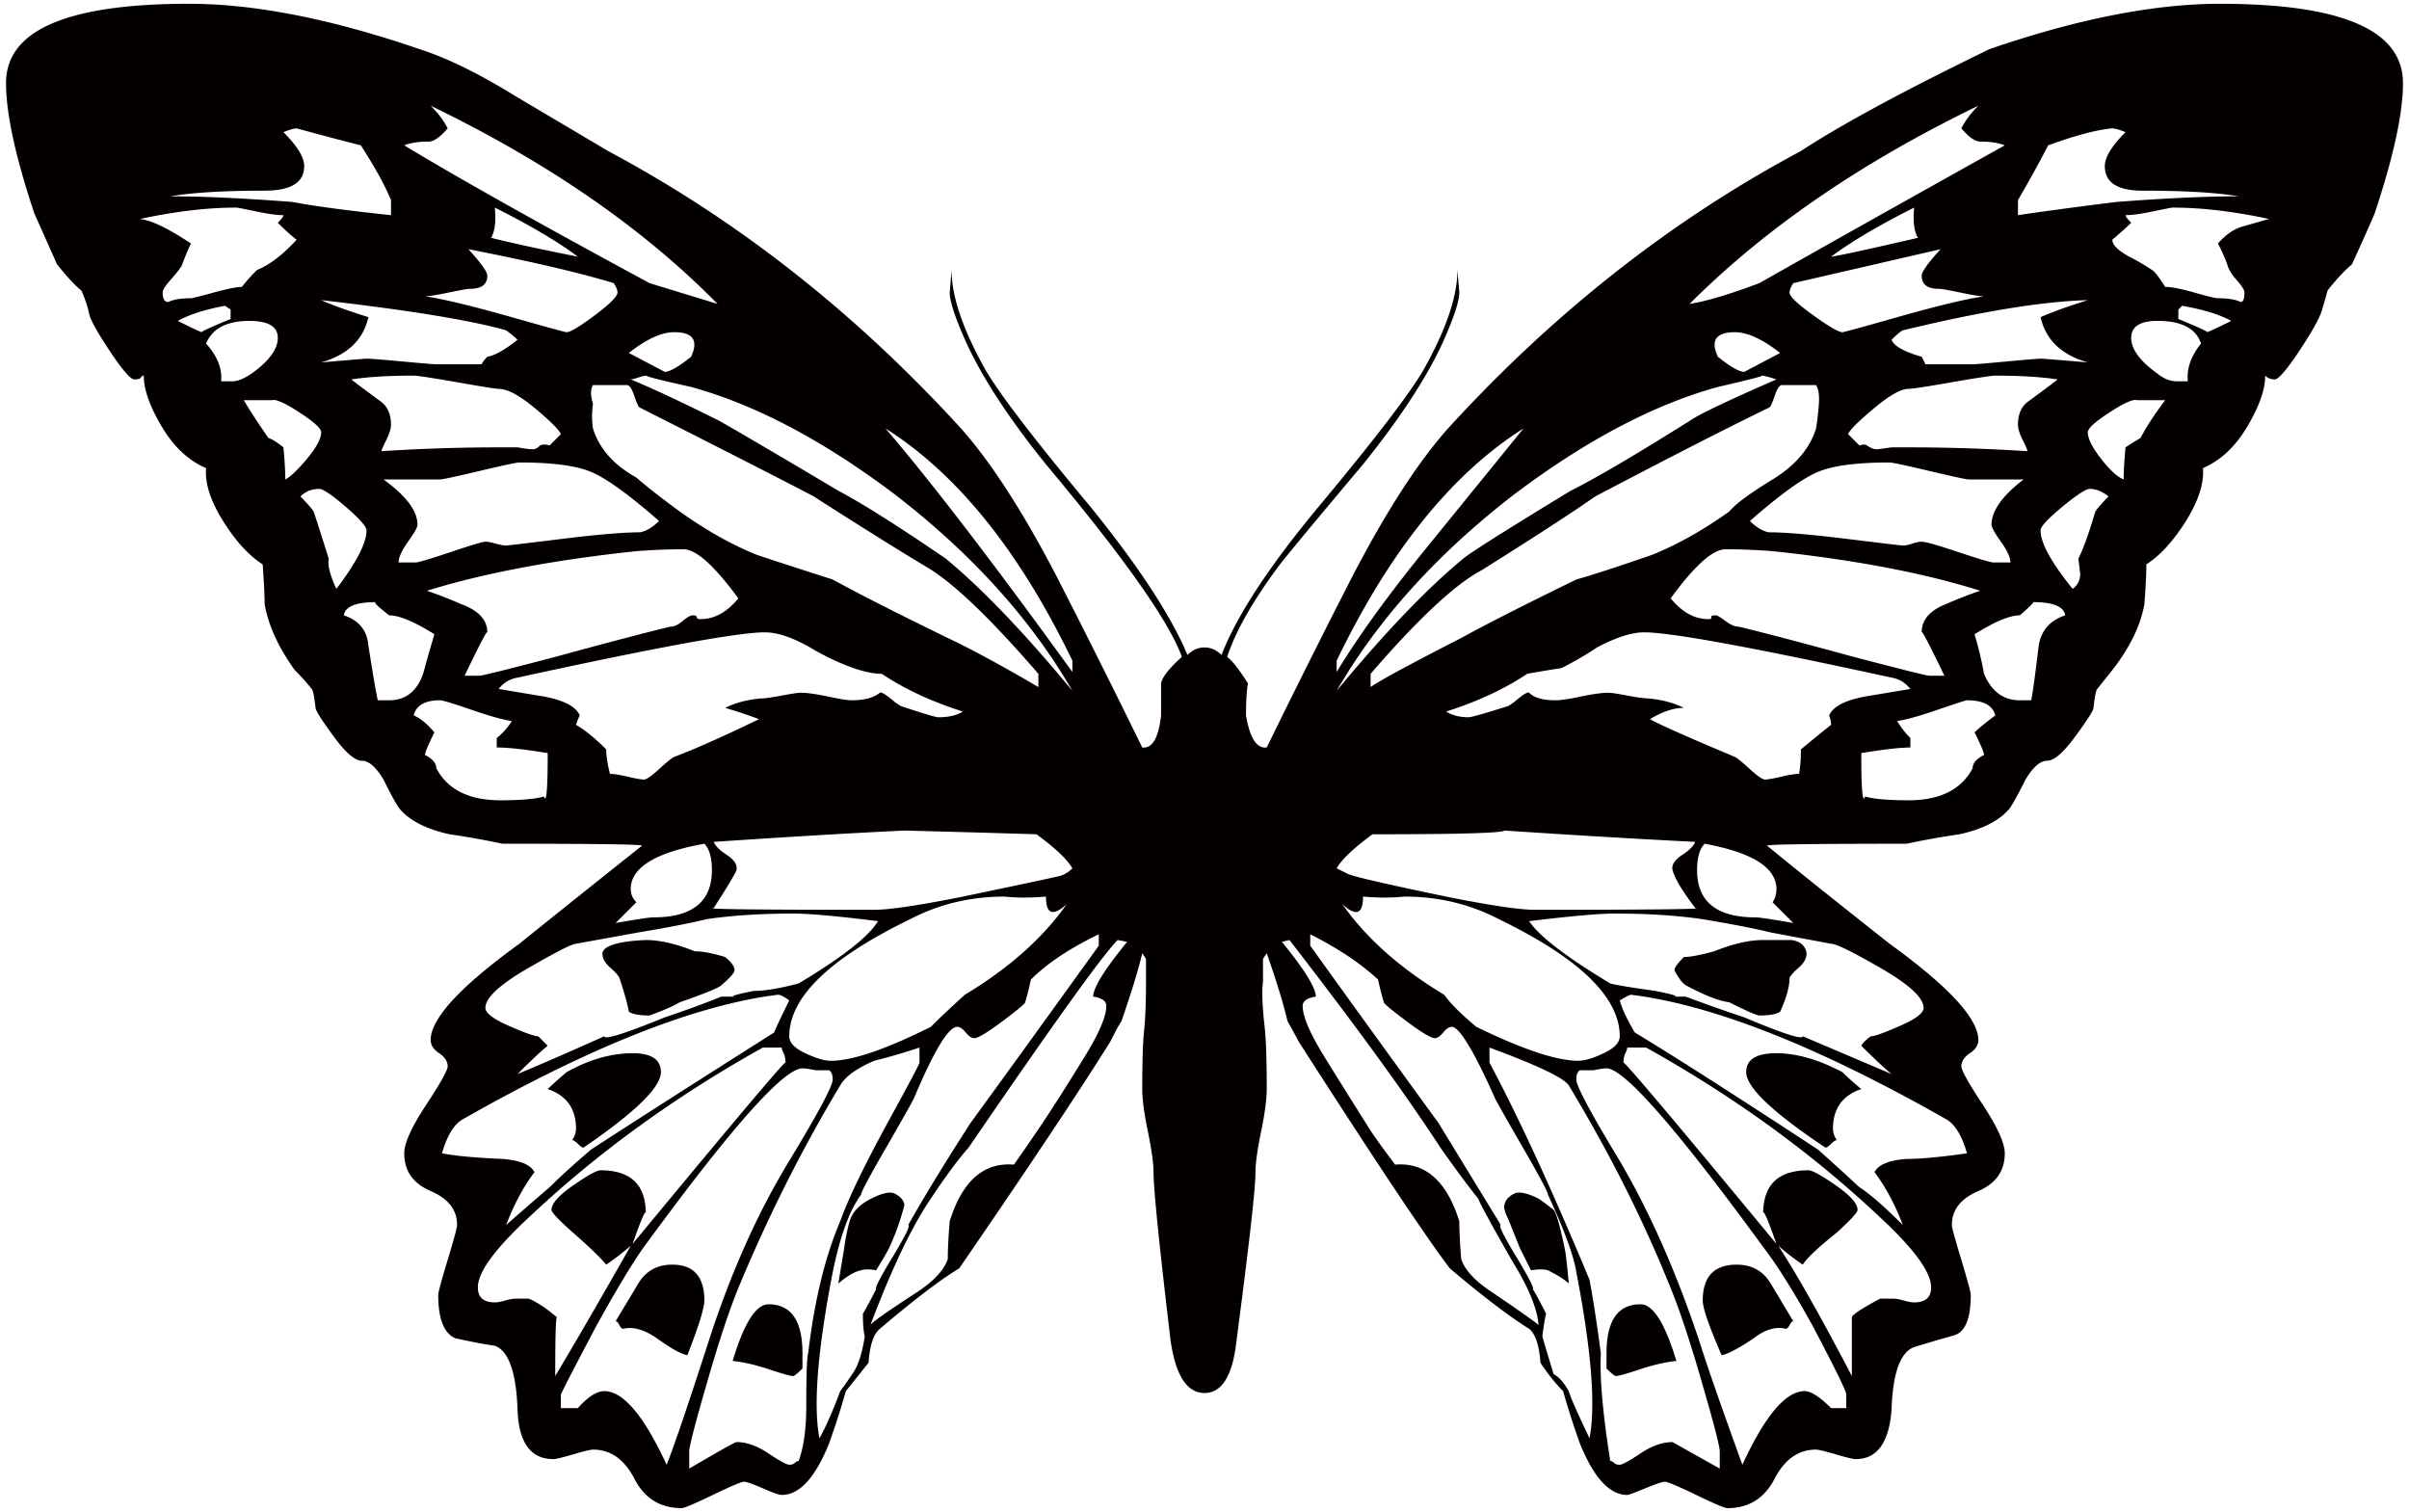<svg xmlns="http://www.w3.org/2000/svg" viewBox="0 0 800 502.055"><path d="M798 27.583c0 10.022-3.126 24.445-9.398 43.252-.848 2.088-3.333 7.726-7.529 16.911-2.49 2.105-5.226 5.019-8.151 8.784-.409 1.679-1.045 3.869-1.869 6.578-.844 2.727-3.353 7.206-7.529 13.476-4.152 6.27-6.893 9.406-8.127 9.406-1.277 0-2.328-.417-3.146-1.256 0 4.598-1.988 10.235-5.957 16.921-3.969 6.691-8.876 11.272-14.719 13.789.409 5.014-1.485 10.863-5.636 17.547-4.202 6.686-8.58 11.492-13.166 14.411 0 3.368-.232 7.742-.641 13.161-1.252 7.116-4.793 14.428-10.656 21.943-1.666 2.097-3.353 4.186-5 6.274-.434.411-.843 2.51-1.252 6.274 0 .85-1.987 3.959-5.981 9.396-3.969 5.436-7.096 8.154-9.378 8.154-2.303 0-4.7 2.088-7.21 6.257-2.943 5.853-4.817 9.202-5.66 10.025-3.328 3.774-8.762 6.491-16.291 8.151a261.766 261.766 0 00-17.55 3.138c-30.493 0-45.951.21-46.361.622 9.182 7.529 22.752 18.405 40.725 32.586 19.65 14.228 29.462 24.879 29.462 31.975 0 1.679-.937 3.138-2.83 4.376-1.873 1.262-2.805 2.74-2.805 4.399 0 1.25 2.396 5.552 7.209 12.847 4.793 7.313 7.209 12.653 7.209 15.991 0 5.845-2.944 10.022-8.783 12.532-5.868 2.518-8.786 6.265-8.786 11.275 0 .856 1.05 4.7 3.151 11.586 2.076 6.903 3.126 10.794 3.126 11.615 0 7.935-1.874 12.438-5.636 13.476a483.252 483.252 0 00-12.85 3.765c-4.813 1.459-7.416 8.459-7.825 20.981-.843 10.875-4.822 16.316-11.908 16.316-.853 0-3.047-.529-6.593-1.579-3.56-1.033-5.764-1.576-6.573-1.576-5.863 0-10.463 3.252-13.791 9.729-3.358 6.474-8.585 9.709-15.666 9.709-.858 0-4.304-1.46-10.35-4.387-6.06-2.912-9.517-4.388-10.34-4.388-.854 0-3.033.742-6.583 2.201-3.545 1.462-5.543 2.187-5.957 2.187-5.863 0-11.065-5.638-15.675-16.928a269.077 269.077 0 01-5.636-17.547c-2.51-2.501-5.009-5.636-7.52-9.397-.419-5.835-1.676-9.612-3.762-11.289-6.686-4.176-15.464-10.863-26.321-20.059-7.944-10.424-24.669-35.512-50.138-75.211-.419-.824-1.676-3.139-3.777-6.886-1.242-5.421-3.546-12.946-6.903-22.574l-1.242 1.887v7.515c-.435 3.347-.203 8.574.616 15.67.434 4.194.626 10.881.626 20.055 0 3.358-.626 8.059-1.869 14.107-1.243 6.063-1.869 10.564-1.869 13.492 0 5.419-2.101 24.023-6.277 55.754-1.257 11.711-4.803 17.564-10.656 17.564-5.843 0-9.62-5.853-11.272-17.564-3.777-31.731-5.651-50.335-5.651-55.754 0-2.927-.626-7.429-1.869-13.492-1.257-6.048-1.873-10.749-1.873-14.107 0-9.174.197-15.666.616-19.426.399-3.75.626-9.186.626-16.299v-7.515l-1.242-1.887c-1.278 5.437-3.58 12.961-6.903 22.574-.853 1.248-2.096 3.553-3.762 6.886-10.453 16.713-27.179 41.797-50.133 75.211-6.287 3.778-15.054 10.464-26.336 20.059-2.086 1.677-3.353 5.454-3.767 11.289-1.677 2.089-4.172 5.225-7.53 9.397a275.94 275.94 0 01-5.636 17.547c-4.596 11.289-9.8 16.928-15.653 16.928-.855 0-2.944-.725-6.274-2.187-3.355-1.459-5.419-2.201-6.265-2.201-.833 0-4.3 1.476-10.348 4.388-6.06 2.927-9.517 4.387-10.338 4.387-7.108 0-12.334-3.235-15.678-9.709-3.341-6.477-7.929-9.729-13.781-9.729-.843 0-3.023.543-6.573 1.576-3.57 1.05-5.759 1.579-6.593 1.579-7.52 0-11.502-5.441-11.889-16.316-.446-12.522-2.943-19.635-7.531-21.312-2.944-.411-7.325-1.233-13.166-2.5-3.755-1.659-5.648-6.475-5.648-14.41 0-.821 1.038-4.712 3.138-11.615 2.088-6.886 3.127-10.73 3.127-11.586 0-5.009-2.922-8.757-8.775-11.275-5.853-2.509-8.775-6.686-8.775-12.532 0-3.338 2.409-8.678 7.212-15.991 4.802-7.295 7.211-11.598 7.211-12.847 0-1.659-.937-3.136-2.818-4.399-1.883-1.238-2.83-2.697-2.83-4.376 0-7.096 9.823-17.747 29.461-31.975 8.784-7.096 22.362-17.948 40.744-32.586-.411-.412-15.883-.622-46.38-.622a261.283 261.283 0 00-17.549-3.138c-7.529-1.66-12.961-4.377-16.304-8.151-.834-.823-2.728-4.172-5.636-10.025-2.51-4.169-4.906-6.257-7.212-6.257-2.293 0-5.431-2.718-9.401-8.154-3.972-5.437-5.944-8.546-5.944-9.396-.421-3.764-.856-5.863-1.267-6.274a79.107 79.107 0 00-5.636-6.274c-5.431-7.515-8.775-14.827-10.017-21.943 0-2.909-.23-7.295-.639-13.161-4.588-2.919-8.992-7.724-13.169-14.411-4.176-6.684-6.048-12.532-5.636-17.547-5.853-2.517-10.747-7.098-14.719-13.789-3.982-6.686-5.967-12.323-5.967-16.921-.412 0-.742.218-.937.629-.218.422-.935.627-2.19.627-1.245 0-3.971-3.136-8.146-9.406-4.189-6.27-6.469-10.434-6.903-12.53-.422-2.088-1.245-4.608-2.5-7.525-2.098-1.676-4.815-4.598-8.146-8.784-1.677-3.761-4.176-9.386-7.529-16.911C5.114 52.029 2 37.606 2 27.583 2 10.03 22.252 1.255 62.791 1.255c21.723 0 47.224 5.002 76.466 15.044 9.196 2.932 19.842 8.146 31.983 15.671 18.37 10.862 28.592 16.92 30.692 18.175 43.038 22.979 82.125 53.7 117.224 92.139 10.015 11.285 20.675 27.799 31.947 49.524a3551.83 3551.83 0 0128.225 56.407c3.323.395 5.419-3.136 6.252-10.66v-10.663c.414-2.088 2.717-5.015 6.894-8.763-4.177-11.701-19.225-33.007-45.128-63.935-12.126-15.049-20.902-28.409-26.322-40.12-3.762-8.358-5.636-14.001-5.636-16.923l.616-7.512c0 8.757 3.777 19.854 11.287 33.215 4.596 7.941 16.292 23.195 35.104 45.751 15.882 19.653 26.528 35.951 31.947 48.886 1.676-1.662 3.55-2.5 5.651-2.5 2.086 0 3.979.838 5.656 2.5 5-12.934 15.656-29.233 31.963-48.886 18.792-22.557 30.498-37.811 35.094-45.751 7.52-13.361 11.287-24.458 11.287-33.215l.626 7.512c0 2.922-1.893 8.565-5.65 16.923-5.429 11.711-14.217 25.071-26.322 40.12-15.468 18.388-24.655 29.461-27.574 33.208-8.777 11.713-14.64 21.935-17.549 30.727 1.677 1.25 3.959 4.159 6.903 8.763-.434 2.509-.641 6.075-.641 10.663 1.257 7.524 3.536 11.055 6.879 10.66a3461.01 3461.01 0 0128.23-56.407c11.272-21.726 21.918-38.239 31.957-49.524 35.098-38.439 74.167-69.16 117.214-92.139 13.373-8.768 34.245-20.052 62.657-33.847 29.25-10.042 54.744-15.044 76.489-15.044C777.739 1.255 798 10.03 798 27.583M98.516 79.6c-1.679-1.24-3.768-3.126-6.265-5.638 1.254-1.252 1.881-2.086 1.881-2.515-2.086 0-5.133-.409-9.092-1.25-3.995-.821-6.162-1.26-6.573-1.26-9.628 0-20.273 1.26-31.97 3.772 3.755.415 9.391 3.136 16.92 8.146-.843 1.676-1.871 4.181-3.136 7.524-.846 1.26-2.088 2.811-3.764 4.7-1.679 1.884-2.5 3.234-2.5 4.073 0 2.088.629 3.134 1.871 3.134 1.676-.838 4.177-1.25 7.529-1.25.412 0 2.922-.639 7.52-1.884 4.586-1.247 7.724-1.886 9.401-1.886 1.254-1.662 2.934-3.55 5.032-5.626 4.154-1.672 8.545-5.032 13.146-10.04m31.329-8.153v-5.003c-2.088-5.019-5.429-11.067-10.017-18.183-5.008-1.247-12.116-3.136-21.312-5.628-.858 0-2.305.404-4.384 1.242 4.576 4.611 6.894 8.363 6.894 11.289 0 5.427-4.384 8.146-13.156 8.146-13.395 0-23.824.624-31.354 1.879 10.873 0 24.45.633 40.742 1.881 6.266 1.255 17.129 2.727 32.587 4.377m-53.272 34.475v-3.132l-1.881-1.255c-6.676 1.255-11.901 2.937-15.643 5.02 4.998 2.505 7.703 3.76 8.111 3.76-.821 0 2.306-1.462 9.413-4.393m15.679 6.27c0-3.748-3.139-5.636-9.414-5.636-7.507 0-12.322 2.505-14.41 7.52 3.764 4.186 5.419 8.368 5.01 12.532h3.765c1.676 0 3.764-.821 6.262-2.505 5.855-4.166 8.787-8.142 8.787-11.911m14.41 31.34c0-1.248-2.409-3.451-7.211-6.57-4.793-3.139-7.838-4.489-9.084-4.08h-9.401c1.677 2.921 4.404 7.103 8.146 12.539 1.254.412 2.933 1.463 5.019 3.127.412 4.598.616 8.148.616 10.658 1.667-.833 4.073-3.139 7.234-6.898 3.118-3.76 4.681-6.675 4.681-8.776m15.049 32.598c0-1.26-2.293-3.861-6.891-7.837-4.611-3.959-7.532-5.944-8.775-5.944-2.522 0-4.611.833-6.278 2.509 2.079 2.099 3.551 3.748 4.394 4.998 1.255 3.764 2.909 9.001 5.02 15.675-.444 2.088.411 5.436 2.512 10.024 6.675-8.774 10.018-15.248 10.018-19.425m50.157-63.306c-.858-.833-2.112-1.883-3.776-3.134-11.707-3.331-32.178-6.678-61.43-10.027 3.752 1.672 8.98 3.558 15.676 5.646-1.677 7.514-6.904 12.534-15.676 15.032 9.605-.826 14.627-1.242 15.049-1.242 1.255 0 5.224.308 11.901.929 6.674.622 10.451.937 11.283.937h15.039c.409-.816 1.05-1.655 1.893-2.501 2.51-.407 5.831-2.291 10.041-5.64m-27.612 97.782c-6.662-4.177-11.694-6.275-15.015-6.275-3.778-2.909-5.259-4.388-4.404-4.388-6.686 0-10.234 1.479-10.646 4.388 5.01 1.677 7.725 5.007 8.146 10.022 1.644 10.451 2.704 16.516 3.126 18.188h3.778c5.419 0 9.174-2.909 11.272-8.792a585.55 585.55 0 013.743-13.143m41.999-66.433c-.421-1.266-3.227-4.092-8.442-8.479-5.239-4.385-9.3-6.57-12.221-6.57-.843 0-5.442-.724-13.804-2.204-8.365-1.455-13.146-2.185-14.411-2.185-8.363 0-15.257.417-20.685 1.256.409.406 3.764 2.926 10.017 7.524 2.089 1.662 3.136 4.177 3.136 7.52 0 1.249-.525 2.926-1.538 5.014-1.051 2.084-1.598 3.348-1.598 3.76 13.383-.839 26.322-1.262 38.883-1.262h6.276c2.498.423 4.152.641 4.996.641.833 0 1.667-.417 2.5-1.268.843-.411 1.893-.411 3.148 0l3.743-3.747zm32.598 28.819c-10.017-8.785-17.549-14.198-22.569-16.297-4.998-2.088-12.952-3.126-23.811-3.126-.834 0-5.227.939-13.169 2.81-7.941 1.879-12.323 2.826-13.156 2.826h-18.801c7.53 5.441 11.295 10.451 11.295 15.054 0 .839-1.048 2.71-3.136 5.619-2.101 2.939-3.139 5.244-3.139 6.903h5.648c.821 0 4.69-1.134 11.58-3.435 6.903-2.315 10.747-3.469 11.603-3.469.833 0 1.975.23 3.447.639 1.449.411 2.601.629 3.447.629.421 0 6.582-.725 18.493-2.192 11.913-1.459 20.572-2.196 25.991-2.196 2.089-.414 4.177-1.659 6.277-3.765m19.431-72.073c-24.645-25.074-56.398-47.014-95.271-65.811 2.51 2.497 4.404 5.007 5.648 7.525-2.512 2.919-4.598 4.381-6.276 4.381-3.343 0-6.058.421-8.146 1.247 17.971 10.88 45.126 26.119 81.477 45.755 5.443 1.681 12.95 3.969 22.568 6.903m-56.398 149.168c-7.52-1.248-13.178-1.871-16.92-1.871v-3.136c2.063-1.676 3.742-3.555 4.997-5.653-2.935-.412-7.417-1.662-13.464-3.76-6.06-2.076-9.517-3.126-10.35-3.126-5.007 0-7.939 1.677-8.772 5.015 2.088.833 4.381 2.727 6.879 5.636-2.064 4.186-3.114 6.696-3.114 7.507 2.497 1.268 3.753 2.727 3.753 4.403 3.766 7.116 10.862 10.646 21.314 10.646 6.674 0 11.489-.413 14.41-1.25.842 2.518 1.267-2.28 1.267-14.411m23.183-152.935c0-.838-.422-1.886-1.265-3.136-10.875-3.326-26.94-7.098-48.242-11.273 4.167 4.591 6.265 7.518 6.265 8.767 0 2.931-1.893 4.394-5.636 4.394-.856 0-3.24.409-7.212 1.247-3.981.833-6.595 1.245-7.838 1.245 5.841.843 15.05 3.052 27.567 6.583 12.549 3.56 19.018 5.335 19.44 5.335 1.244 0 4.381-1.871 9.413-5.648 4.998-3.747 7.508-6.269 7.508-7.514m40.118 101.543c-7.953-10.863-14.001-16.299-18.175-16.299-5.031 0-10.258.21-15.677.622-27.577 2.927-50.774 7.324-69.576 13.161a125.497 125.497 0 0111.272 4.386c5.853 2.105 8.796 5.244 8.796 9.413 0-.834-2.522 3.964-7.529 14.401h5.007c.845 0 9.208-2.089 25.079-6.248 18.392-5.014 31.127-8.363 38.223-10.042 1.28 0 2.613-.621 4.085-1.869 1.472-1.25 2.601-1.889 3.447-1.889.83 0 1.254.227 1.254.639 0 .409.409.621 1.255.621 4.586-.001 8.784-2.301 12.539-6.896m16.921 133.515c-1.679-1.262-2.921-1.889-3.765-1.889-27.157 3.353-62.058 17.137-104.674 41.361-2.919 1.676-5.214 5.424-6.891 11.289 4.176.839 10.863 1.46 20.059 1.871 5.853.427 9.401 1.889 10.643 4.404-3.742 4.997-6.878 10.862-9.388 17.531 3.776-3.333 8.557-7.524 14.42-12.534 3.321-3.335 7.919-7.512 13.772-12.522 15.471-10.039 35.734-22.99 60.813-38.878.834-2.083 2.511-5.635 5.011-10.633m-1.255 20.664c0-1.238-.207-2.288-.616-3.139-.434-.826-.629-1.449-.629-1.876h-6.274c-29.255 16.299-55.143 35.113-77.724 56.41-11.272 10.461-16.92 18.185-16.92 23.2 0 3.348 1.871 5.01 5.648 5.01.82 0 1.962-.2 3.434-.624 1.46-.415 2.614-.626 3.469-.626h4.369c2.922 1.25 6.048 3.348 9.403 6.274-.421-.838-.629 5.638-.629 19.426 6.274-10.451 14.628-24.872 25.079-43.25-2.932 2.518-5.659 4.601-8.159 6.265-1.664-2.076-5.111-5.424-10.325-10.022-5.248-4.606-7.837-7.303-7.837-8.153 0-2.088 2.397-4.798 7.209-8.154 4.793-3.318 7.84-5.007 9.073-5.007 10.04 0 15.049 4.815 15.049 14.42 0-1.672-1.472 1.666-4.394 10.03 33.853-40.949 50.774-61.013 50.774-60.184m30.7-46.998c-13.368-1.666-22.772-2.517-28.18-2.517-10.895 0-20.491.641-28.844 1.879-5.019 1.26-12.549 2.727-22.567 4.398l-20.675 3.748c-1.255 0-6.595 2.726-15.986 8.15-9.401 5.439-14.102 9.825-14.102 13.164 0 1.676 2.603 3.673 7.828 5.961 5.226 2.298 8.454 3.452 9.72 3.452l3.139 3.136c-2.522 2.088-5.865 5.227-10.018 9.401 7.084-2.924 16.691-7.113 28.82-12.537 0 1.248 6.676-.84 20.059-6.277a337.894 337.894 0 0018.804-6.886h5.007c-2.509 0-.626-.626 5.648-1.889 3.752 0 8.762-.838 15.027-2.497 14.613-8.775 23.411-15.679 26.32-20.686m-99.64-220.634c-6.684-5.007-15.892-10.434-27.576-16.305.412 4.615 0 7.959-1.264 10.035 6.683 1.676 16.291 3.772 28.84 6.27m127.869 151.046c-10.449-3.321-19.443-7.507-26.963-12.539-2.929 0-6.583-.821-10.976-2.48-4.379-1.679-8.658-3.777-12.835-6.277-5.863-3.336-10.883-5.015-15.049-5.015-8.773 0-36.156 5.015-82.091 15.039-2.534.409-4.622 1.677-6.276 3.765l15.026 2.51c6.687 1.25 10.668 3.355 11.911 6.265-.421.833-.831 1.871-1.242 3.136 2.909 1.671 6.274 4.388 10.017 8.148 0 2.089.422 4.803 1.256 8.134 1.244 0 3.239.316 5.969.954 2.692.626 4.472.934 5.328.934.809 0 2.497-1.146 4.997-3.451 2.52-2.298 4.174-3.662 5.033-4.073 6.674-2.498 16.075-6.674 28.192-12.534a171.756 171.756 0 00-11.272-3.748c3.319-1.677 7.301-2.727 11.898-3.136 1.255 0 3.55-.316 6.903-.942 3.331-.639 5.419-.947 6.264-.947 2.089 0 5.111.421 9.084 1.26 3.959.838 6.572 1.25 7.835 1.25 4.177 0 7.317-.821 9.403-2.509.409-.4 2.091.638 5.01 3.136l1.869 1.262c7.529 2.497 11.706 3.747 12.554 3.747 3.343 0 6.045-.621 8.155-1.889M219.479 356.022c0 5.015-8.567 13.36-25.692 25.061-.424 0-1.041-.412-1.874-1.25-.843-.838-1.482-1.249-1.881-1.249.833-1.265 1.255-2.527 1.255-3.765 0-6.669-3.138-11.072-9.401-13.17 1.255-1.24 3.343-3.126 6.263-5.626 7.508-4.186 14.822-6.287 21.93-6.287 6.275-.001 9.4 2.099 9.4 6.286m57.049 2.5c0-1.662-.425-2.712-1.268-3.139h-4.381c-2.098-.411-3.547-.621-4.391-.621-6.253 0-24.029 20.057-53.272 60.167-3.755 5.437-8.775 13.789-15.027 25.074-7.953 15.037-11.935 22.774-11.935 23.183v4.389h5.658c3.333-3.748 6.277-5.636 8.775-5.636 6.252 0 13.168 8.15 20.685 24.449 2.088-5.027 6.791-18.813 14.093-41.387 7.302-22.547 16.191-42.382 26.642-59.532 9.609-15.858 14.421-24.85 14.421-26.947m68.309-130.37v-4.403c-15.893-18.37-28.19-30.185-36.987-35.392-8.777-5.239-21.292-13.047-37.596-23.499-7.108-3.776-26.321-13.599-57.677-29.467-.409 0-1.026-1.265-1.872-3.77-.83-2.497-1.676-3.754-2.497-3.754h-11.284c-.843 1.257-.843 3.355 0 6.26-.409 2.931-.409 5.641 0 8.158 2.088 6.686 6.881 12.111 14.411 16.297 3.331 2.929 8.145 6.676 14.42 11.275 8.775 6.274 17.322 11.072 25.707 14.428 6.253 2.098 14.615 4.798 25.067 8.146 8.353 4.603 21.085 11.077 38.225 19.425 7.938 3.757 17.957 9.183 30.083 16.296m-100.905 94.024c0 .838-1.472 2.497-4.381 5.008-.845.838-5.444 2.726-13.797 5.636-2.098 1.25-5.429 2.727-10.04 4.389-3.331 0-5.636-.412-6.879-1.25-.424-2.501-1.472-6.275-3.139-11.285-.411-.838-1.461-1.975-3.138-3.452-1.677-1.447-2.498-3.01-2.498-4.699.399-2.5 5.224-3.959 14.411-4.371 4.598 0 10.039 1.233 16.304 3.748 2.51 0 5.831.624 10.03 1.888 2.077 1.671 3.127 3.12 3.127 4.388m-7.519-33.225c0-4.176-.856-7.116-2.501-8.775-16.304 2.927-24.449 7.934-24.449 15.037 0 1.672.616 3.138 1.871 4.398l-6.891 6.887c7.108-1.26 11.272-1.871 12.539-1.871 12.949 0 19.431-5.225 19.431-15.676m-2.501 142.904c0 2.512-1.893 8.558-5.658 18.171-2.101-.41-5.318-2.202-9.709-5.34-4.371-3.119-8.262-4.273-11.605-3.432-.409 0-.831-.412-1.243-1.25-.411-.821-.845-1.262-1.254-1.262 2.497-4.164 5.02-8.351 7.52-12.522 2.51-4.174 6.274-6.274 11.282-6.274 7.098-.002 10.667 3.987 10.667 11.909m-4.403-313.39c2.509-5.431.629-8.15-5.624-8.15-4.189 0-9.221 2.293-15.05 6.896l11.911 6.27c1.668 0 4.586-1.664 8.763-5.016m126.615 110.937c-13.797-23.812-33.432-45.53-58.92-65.194-23.812-17.949-46.371-29.847-67.694-35.712-11.273-2.505-16.078-3.761-14.411-3.761-.843 0-1.881.218-3.136.629-1.258.422-2.088.627-2.499.627 7.095 2.926 16.92 7.524 29.447 13.777 8.786 5.015 21.942 12.751 39.492 23.203 7.929 4.176 19.837 11.701 35.719 22.561 12.12 10.024 26.119 24.662 42.002 43.87M305.35 352.874v-5.015a197.949 197.949 0 01-15.039 4.386c-5.853 2.517-9.606 5.236-11.283 8.163-12.539 20.885-23.597 42.837-33.224 65.811-3.343 7.937-7.098 19.221-11.275 33.831-3.752 12.949-5.646 20.274-5.646 21.953v5.653c10.028-5.865 15.242-8.792 15.676-8.792 3.356 0 6.903 1.25 10.646 3.764 3.764 2.51 6.058 3.76 6.903 3.76.831 0 1.447-.21 1.871-.621.432-.417.843-.629 1.255-.629 1.664-4.598 2.52-10.66 2.52-18.185 0-10.434.207-16.287.628-17.549 2.076-17.549 5.636-32.174 10.646-43.876 2.5-7.096 7.722-17.958 15.676-32.599 7.095-12.931 10.646-19.634 10.646-20.055m50.774-64.547c-1.677-2.914-5.651-6.691-11.913-11.289a7379.104 7379.104 0 00-43.871-1.238c-17.549.829-38.656 2.088-63.31 3.755.434 1.242 1.881 2.719 4.403 4.381 2.5 1.677 3.538 3.353 3.126 5.015-.434 1.238-2.931 5.437-7.529 12.54-3.743.409 13.999.621 53.282.621 5.019 0 14.812-1.449 29.472-4.388 20.049-4.176 30.808-6.487 32.268-6.884 1.458-.412 2.829-1.263 4.072-2.513m-89.635 166.086c-1.667 1.677-2.704 2.515-3.116 2.515-.866 0-3.457-.725-7.86-2.184-4.372-1.477-8.444-2.414-12.209-2.83 3.765-12.532 7.724-18.809 11.901-18.809 7.529 0 11.285 5.437 11.285 16.299v5.009zm87.751-154.19c-4.586 4.186-6.893 3.366-6.893-2.499-5.02.429-9.616.429-13.782 0-11.282 0-21.735 2.499-31.331 7.514-26.756 12.973-40.126 25.922-40.126 38.873 0 2.098 1.756 3.974 5.338 5.624 3.538 1.689 6.355 2.51 8.457 2.51 7.105 0 18.175-3.748 33.214-11.273 2.909-2.927 6.686-6.474 11.282-10.65 14.625-8.788 25.901-18.809 33.841-30.099m10.656 10.022c-9.615 4.616-17.15 9.63-22.569 15.05-.409 2.105-1.035 4.615-1.879 7.524 0 .428-2.5 2.517-7.51 6.277-5.02 3.747-8.156 5.641-9.413 5.641-.833 0-1.79-.626-2.806-1.894-1.05-1.25-1.987-1.871-2.83-1.871-2.919 0-7.737 7.937-14.414 23.812-.853 1.688-3.969 7.211-9.398 16.624-5.434 9.384-8.146 14.512-8.146 15.346-3.778 5.015-6.904 13.578-9.403 25.7-5.02 25.912-6.504 44.287-4.404 55.15 2.111-3.755 4.404-8.974 6.903-15.665 1.252-1.662 2.727-3.76 4.404-6.261 1.642-2.515 2.899-6.491 3.752-11.911-.434-1.659-.626-4.176-.626-7.524 1.243-2.088 2.702-4.803 4.384-8.136-.435-.427 1.459-4.091 5.636-10.977 4.172-6.901 5.853-10.353 5.019-10.353 5.429-9.608 12.323-20.885 20.685-33.849 13.372-18.368 27.564-38.005 42.613-58.907v-3.776zm-64.557 89.648c0 .417-.418 1.989-1.267 4.698-.833 2.717-2.062 5.952-3.742 9.712-.853 1.676-2.302 4.174-4.389 7.529-2.1-.417-3.758-.417-5.01 0-2.101.412-4.601 1.871-7.529 4.386.399-2.515 1.035-6.274 1.878-11.289.425-3.335 1.051-6.474 1.874-9.401.853-2.909 3.033-5.323 6.583-7.211 3.55-1.871 6.159-2.596 7.841-2.185 2.085.839 3.343 2.088 3.761 3.761m73.96-87.131l-3.141-.612c-5.005 5.01-21.504 28.001-49.502 68.932-3.358 3.76-7.535 9.396-12.54 16.938-6.267 9.174-12.964 23.172-20.059 41.982.419-.821 5.419-4.389 15.05-10.646 5.853-3.777 9.398-7.525 10.646-11.302 0-3.326.217-7.512.636-12.527 4.176-13.373 11.287-19.635 21.316-18.797 2.076-2.921 4.891-7.002 8.442-12.227 3.545-5.218 8.683-13.247 15.37-24.132 4.586-7.53 6.879-12.948 6.879-16.304 0-1.659-1.45-2.709-4.369-3.121-.001-2.925 3.752-8.987 11.272-18.184m-18.175-89.617v-3.764c-17.549-36.363-38.235-62.046-62.046-77.096 15.039 17.547 35.724 44.496 62.046 80.86m154.817 216.858c-.425-5.427-3.353-12.534-8.772-21.296-6.686-11.712-10.464-18.598-11.277-20.685-3.363-4.189-7.54-9.813-12.55-16.938-11.696-17.948-28.422-40.932-50.133-68.932l-2.51.612c7.52 9.197 11.273 15.259 11.273 18.185-2.909.412-4.369 1.462-4.369 3.121 0 3.356 2.283 8.775 6.879 16.304 3.353 5.437 8.56 13.785 15.675 25.075 1.658 2.509 4.384 6.274 8.136 11.284 10.039-.839 17.14 5.424 21.326 18.797 0 2.927.192 7.113.626 12.527 1.243 3.777 4.783 7.525 10.646 11.302 9.187 6.255 14.216 9.823 15.05 10.644m16.922 37.601c2.086-10.863.627-29.238-4.383-55.15-.858-5.424-3.994-13.999-9.403-25.7 0-.833-2.728-5.961-8.156-15.346-5.433-9.413-8.57-14.936-9.403-16.624-7.095-15.876-11.898-23.812-14.408-23.812-.843 0-1.79.621-2.83 1.871-1.05 1.268-1.972 1.894-2.806 1.894-1.257 0-4.393-1.894-9.403-5.641-5.01-3.76-7.53-5.849-7.53-6.277-.833-2.909-1.475-5.419-1.884-7.524-5.853-5.419-13.373-10.434-22.544-15.05v3.777a10819.269 10819.269 0 0042.613 58.907c4.586 7.525 11.48 18.8 20.675 33.849-.843 0 .844 3.452 5.02 10.353 4.167 6.886 6.051 10.55 5.636 10.977 1.258 2.083 2.717 4.798 4.384 8.136-.414 1.671-.833 4.169-1.243 7.524.829 2.939 2.086 7.113 3.752 12.535 1.677.838 3.353 2.727 5.02 5.636.409 1.676 2.703 6.902 6.893 15.665m62.066-351.613c-2.519-.838-4.186-1.256-5.029-1.256 1.252 0-3.55 1.256-14.413 3.761-21.322 5.865-43.871 17.763-67.693 35.712-25.487 19.664-45.138 41.383-58.91 65.194 15.873-19.208 29.862-33.846 41.987-43.87 2.51-2.088 14.414-9.613 35.715-22.561 8.363-4.176 21.529-11.914 39.502-23.203 2.909-2.076 12.54-6.669 28.841-13.777m-84.009 16.293c-23.812 15.05-44.486 40.733-62.036 77.096v3.764c7.086-11.701 16.908-25.291 29.447-40.749 10.864-13.36 21.727-26.737 32.589-40.111m57.047 159.206c-4.177-5.427-6.696-9.613-7.53-12.54-.419-1.662.626-3.338 3.136-5.015 2.515-1.662 3.96-3.138 4.394-4.381-17.135-.856-38.245-2.088-63.309-3.755-.848.829-15.464 1.238-43.871 1.238-6.277 4.598-10.246 8.375-11.904 11.289.824.424 2.076 1.05 3.743 1.861 1.667.86 12.54 3.358 32.599 7.535 14.615 2.939 24.453 4.388 29.447 4.388 39.276.001 57.052-.211 53.295-.62m-25.079 42.621c0-12.951-13.367-25.9-40.103-38.873-9.62-5.015-20.059-7.514-31.351-7.514-4.176.429-8.777.429-13.787 0 0 5.865-2.303 6.686-6.889 2.499 7.919 11.29 19.211 21.312 33.826 30.099 2.091 2.926 5.661 6.474 10.671 10.65 15.448 7.525 26.73 11.273 33.851 11.273 2.091 0 4.907-.821 8.457-2.51 3.535-1.65 5.325-3.526 5.325-5.624m65.197-216.244h-11.297c-.843 0-1.676 1.257-2.495 3.754-.848 2.505-1.475 3.77-1.884 3.77-12.964 6.265-32.19 16.077-57.667 29.467-7.12 4.998-19.635 13.149-37.618 24.433-8.772 4.616-21.095 16.087-36.968 34.458v4.403c2.909-2.086 12.954-7.525 30.089-16.297 8.343-4.588 21.085-11.062 38.235-19.425 5.853-1.66 14.191-4.399 25.054-8.146 8.363-3.356 16.933-8.154 25.72-14.428 2.076-2.51 6.879-6.048 14.408-10.651 7.519-4.598 12.323-10.235 14.423-16.921.409-2.517.73-5.226.937-8.158.202-2.904-.128-5.002-.937-6.259m25.074 97.149c-45.986-10.024-73.347-15.039-82.12-15.039-4.191 0-9.403 1.679-15.681 5.015a109.354 109.354 0 01-11.888 6.886c-2.944.411-6.696 1.05-11.297 1.871-7.515 5.032-16.509 9.218-26.948 12.539 2.086 1.268 4.586 1.889 7.53 1.889.824 0 5.217-1.25 13.166-3.747l1.873-1.262c2.909-2.497 4.586-3.536 5.01-3.136 1.667 1.688 4.586 2.509 8.772 2.509 1.677 0 4.483-.412 8.467-1.25 3.969-.839 6.992-1.26 9.092-1.26.834 0 2.919.308 6.263.947 3.343.626 5.641.942 6.903.942 4.59.409 8.545 1.459 11.904 3.136-3.358 0-7.121 1.233-11.272 3.748 2.909 1.672 12.307 5.86 28.19 12.534.822.411 2.499 1.775 5.009 4.073 2.52 2.305 4.176 3.451 5.019 3.451.833 0 2.614-.308 5.315-.934 2.728-.639 4.714-.954 5.971-.954.41-2.088.627-4.797.627-8.134a596.24 596.24 0 0110.015-8.148c0-.838-.203-1.889-.627-3.136 1.258-2.909 5.227-5.015 11.913-6.265l15.044-2.51c-1.665-2.088-3.74-3.356-6.25-3.765m-57.046 262.64v-5.653c0-1.679-1.894-9.004-5.646-21.953-4.176-14.61-7.939-25.895-11.272-33.831-8.787-21.723-19.867-43.658-33.224-65.811-1.667-2.51-10.454-6.684-26.322-12.549v5.015c9.606 17.97 20.685 42.009 33.214 72.098 1.253 6.686 2.495 14.82 3.763 24.433-.424 7.947.626 19.847 3.126 35.734.409 0 .833.212 1.242.629.424.411 1.06.621 1.893.621s3.142-1.25 6.903-3.76c3.743-2.514 7.293-3.764 10.646-3.764l15.677 8.791zm-50.143-61.438c-1.268-1.247-3.55-2.714-6.893-4.386-1.268-.417-3.136-.417-5.646 0-.843-1.676-2.101-4.176-3.752-7.529-.848-2.083-2.101-5.219-3.757-9.396-1.262-2.517-1.676-4.176-1.262-5.014.409-1.672 1.676-2.922 3.762-3.76 1.658-.411 4.167.212 7.52 1.889 1.257.82 2.909 2.088 5.009 3.747.844.85 2.086 5.226 3.753 13.16.422 2.5.832 6.264 1.266 11.289m117.845-91.52c0-3.339-4.724-7.724-14.117-13.164-9.403-5.424-14.936-8.15-16.617-8.15l-20.045-3.748c-5.009-1.262-12.54-2.709-22.569-4.398-8.353-1.237-18.165-1.879-29.472-1.879-4.996 0-14.408.851-28.19 2.517 3.343 5.007 12.322 11.911 26.948 20.685 1.242.412 6.277 1.25 15.049 2.497 6.262 1.262 8.146 1.889 5.636 1.889h4.393a545.005 545.005 0 0019.432 6.886c12.939 5.437 19.418 7.525 19.418 6.277l29.477 12.537c-2.529-2.086-5.858-5.224-10.049-9.401.415-.838 1.465-1.888 3.142-3.136 1.267 0 4.482-1.154 9.714-3.452 5.226-2.287 7.85-4.284 7.85-5.96m-25.701 132.876v-4.389c.409-.409-3.353-8.146-11.297-23.183-6.273-11.285-11.499-19.637-15.666-25.074-29.256-40.11-46.799-60.167-52.652-60.167-.848 0-2.298.21-4.384.621h-4.393c-.834.427-1.243 1.477-1.243 3.139 0 2.097 4.793 11.09 14.408 26.947 10.045 17.15 18.807 36.985 26.326 59.532 2.919 9.214 7.732 23 14.408 41.387 7.529-16.299 14.408-24.449 20.685-24.449 2.091 0 5.01 1.888 8.773 5.636h5.035zm-56.419-15.66c-3.757.417-7.84 1.353-12.219 2.83-4.384 1.459-7.007 2.184-7.84 2.184-.424 0-1.475-.839-3.136-2.515v-5.01c0-10.863 3.762-16.299 11.291-16.299 4.157 0 8.147 6.278 11.904 18.81m96.518-68.942c-1.666-5.865-3.969-9.613-6.869-11.289-42.633-24.224-77.534-38.008-104.689-41.361-.434 0-1.677.626-3.768 1.889.833 2.914 2.51 6.474 5.01 10.633 13.797 8.363 34.047 21.314 60.813 38.878 3.323 2.922 7.92 7.096 13.782 12.522 3.343 2.101 8.136 6.274 14.408 12.534-2.51-6.669-5.636-12.534-9.384-17.531 1.242-2.515 4.798-3.977 10.636-4.404 4.613 0 11.299-.621 20.061-1.871M641.3 427.469c0-5.015-5.636-12.739-16.913-23.2-22.569-21.297-48.492-40.111-77.722-56.41h-6.267c0 .427-.227 1.05-.626 1.876-.419.85-.636 1.9-.636 3.139 0-.829 16.928 19.235 50.793 60.184-2.944-8.363-4.403-11.701-4.403-10.03 0-9.606 5.02-14.42 15.049-14.42 1.243 0 4.28 1.689 9.083 5.007 4.803 3.356 7.219 6.066 7.219 8.154 0 .85-2.313 3.339-6.899 7.525-6.267 5.01-10.03 8.574-11.297 10.65-2.5-1.664-5.217-3.747-8.136-6.265 6.262 9.614 14.398 24.037 24.438 43.25v-19.426c0-.838 3.126-2.927 9.403-6.274h4.388c.843 0 1.983.212 3.447.626 1.46.424 2.599.624 3.442.624 3.768-.001 5.637-1.662 5.637-5.01m16.316-231.291c-18.412-5.836-41.365-10.234-68.954-13.161-5.444-.412-10.666-.622-15.675-.622-4.177 0-10.247 5.436-18.175 16.299 3.762 4.596 7.929 6.895 12.539 6.895.819 0 1.139-.212.937-.621-.207-.412.316-.639 1.564-.639.419 0 1.459.639 3.136 1.889 1.676 1.248 3.136 1.869 4.393 1.869 7.096 1.68 19.842 5.028 38.235 10.042 15.873 4.159 24.226 6.248 25.069 6.248h5.025c-5.025-10.437-7.535-15.235-7.535-14.401 0-4.169 2.717-7.308 8.171-9.413 3.741-1.658 7.508-3.136 11.27-4.385m-57.667 120.344c0 1.689-.848 3.252-2.51 4.699-1.681 1.477-2.726 2.613-3.14 3.452 0 2.939-1.051 6.686-3.136 11.285-1.233.838-3.55 1.25-6.894 1.25-.843 0-4.186-1.462-10.014-4.389-3.353-.409-8.146-2.281-14.423-5.636-1.258-.839-2.5-2.51-3.768-5.008 0-.839 1.051-2.3 3.142-4.389 2.086 0 5.419-.626 10.014-1.888 6.277-2.515 11.706-3.748 16.307-3.748h9.403c2.918.413 4.595 1.872 5.019 4.372m65.814-268.26c-2.095-.826-4.813-1.247-8.146-1.247-1.686 0-3.762-1.463-6.272-4.381 1.252-2.518 3.126-5.027 5.636-7.525-38.871 18.797-70.828 40.737-95.892 65.811 5.429-.845 13.166-3.134 23.18-6.903 18.392-10.436 45.556-25.692 81.494-45.755m-70.218 258.236c-1.666-1.66-3.975-3.96-6.883-6.887.833-1.26 1.267-2.726 1.267-4.398 0-7.103-7.953-12.11-23.821-15.037-1.677 1.659-2.525 4.598-2.525 8.775 0 10.451 6.484 15.676 19.443 15.676 1.242 0 5.419.611 12.519 1.871m0 132.243c-.414 0-.833.441-1.247 1.262-.419.838-.834 1.25-1.268 1.25-3.329-.84-6.879.218-10.64 3.136-5.01 3.366-8.57 5.226-10.646 5.636-4.201-9.613-6.277-15.659-6.277-18.171 0-7.921 3.752-11.911 11.287-11.911 5.005 0 8.772 2.101 11.282 6.274s4.995 8.359 7.509 12.524m-4.383-321.53c-5.853-4.603-10.863-6.896-15.039-6.896-6.273 0-8.146 2.72-5.636 8.15 4.176 3.351 7.095 5.015 8.777 5.015l11.898-6.269zm26.947 244.437c-6.262 2.098-9.398 6.501-9.398 13.17 0 1.238.419 2.5 1.267 3.765-.434 0-1.05.411-1.898 1.249-.829.838-1.46 1.25-1.869 1.25-17.549-11.701-26.321-20.047-26.321-25.061 0-4.186 3.328-6.287 10.039-6.287 6.652 0 13.965 2.101 21.919 6.287 1.676 1.66 3.767 3.548 6.261 5.627m53.905-202.443h-18.16c-.848 0-5.227-.947-13.171-2.826-7.939-1.871-12.322-2.81-13.165-2.81-10.853 0-18.807 1.038-23.807 3.126-5.029 2.099-12.549 7.512-22.579 16.297 2.086 2.106 4.176 3.35 6.277 3.765 5.429 0 14.102.737 26.011 2.196 11.914 1.467 18.067 2.192 18.481 2.192.843 0 1.893-.218 3.126-.629 1.277-.409 2.302-.639 3.146-.639 1.258 0 5.34 1.154 12.234 3.469 6.889 2.301 10.75 3.435 11.593 3.435h5.636c0-1.659-1.05-3.964-3.151-6.903-2.076-2.909-3.126-4.78-3.126-5.619 0-4.603 3.535-9.612 10.655-15.054m-13.141-60.808c-1.257 0-3.88-.412-7.85-1.245-3.969-.838-6.365-1.247-7.214-1.247-3.742 0-5.636-1.463-5.636-4.394 0-1.25 2.076-4.176 6.278-8.767-10.883 2.498-27.16 6.27-48.906 11.273-.833 1.25-1.247 2.297-1.247 3.136 0 1.245 2.614 3.767 7.84 7.515 5.227 3.777 8.456 5.648 9.709 5.648.409 0 6.903-1.775 19.438-5.335 12.524-3.532 21.721-5.741 27.588-6.584m-21.952-19.425c-1.258-2.076-1.667-5.419-1.258-10.035-11.687 5.87-20.898 11.297-27.583 16.305 2.934-.405 12.539-2.498 28.841-6.27m46.391 47.019c-5.454-.838-12.323-1.256-20.696-1.256-1.257 0-6.05.73-14.422 2.185-8.353 1.479-13.166 2.204-14.399 2.204-2.509 0-6.39 2.185-11.597 6.57-5.227 4.387-8.048 7.212-8.467 8.479l3.763 3.748c1.257-.411 2.081-.411 2.5 0 1.258.851 2.308 1.268 3.136 1.268.415 0 2.091-.218 5.03-.641h5.636c12.939 0 26.105.423 39.478 1.262 0-.413-.528-1.677-1.573-3.76-1.051-2.088-1.554-3.765-1.554-5.014 0-3.343 1.026-5.859 3.126-7.52 6.276-4.599 9.604-7.119 10.039-7.525m-20.696 111.565c-.848-3.338-3.974-5.015-9.403-5.015-.409 0-3.649 1.05-9.699 3.126-6.07 2.098-10.562 3.348-13.486 3.76a29.427 29.427 0 004.384 5.653v3.136c-3.333 0-8.782.623-16.302 1.871 0 12.13.415 16.928 1.258 14.411 2.934.838 7.717 1.25 14.427 1.25 10.43 0 17.55-3.531 21.292-10.646 0-1.676 1.278-3.136 3.787-4.403 0-.811-1.05-3.321-3.15-7.507 1.256-1.25 3.534-3.126 6.892-5.636m30.715-137.892c-15.04.41-35.508 3.76-61.43 10.027-.823.417-2.076 1.467-3.743 3.134.819 2.093 4.152 3.97 10.014 5.641l1.258 2.501h15.655c.844 0 4.586-.316 11.293-.937 6.686-.621 10.429-.929 11.272-.929.848 0 6.07.417 15.68 1.242-8.763-2.497-13.99-7.518-15.68-15.032 3.768-1.672 8.994-3.554 15.681-5.647m-7.51 104.667c-.434-2.909-3.994-4.388-10.656-4.388.41 0-1.05 1.479-4.403 4.388-3.333 0-8.353 2.098-15.039 6.275a123.15 123.15 0 013.15 13.143c2.485 5.882 6.456 8.792 11.889 8.792h3.763c.414-1.672 1.258-7.737 2.51-18.188.823-5.015 3.767-8.345 8.786-10.022M743.489 65.19c-7.534-1.256-18.19-1.879-31.997-1.879-8.348 0-12.505-2.719-12.505-8.146 0-2.927 2.263-6.678 6.869-11.289-2.095-.838-3.56-1.242-4.379-1.242-5 .404-12.12 2.292-21.316 5.628-2.096 4.182-5.429 10.241-10.015 18.183v5.003c8.353-1.25 19.211-2.704 32.608-4.377 16.272-1.248 29.847-1.881 40.735-1.881m-43.27 99.668c-2.095-1.676-4.176-2.509-6.272-2.509-1.232 0-4.271 1.985-9.083 5.944-4.793 3.977-7.214 6.578-7.214 7.837 0 4.177 3.56 10.651 10.66 19.426 1.662-1.267 2.51-2.909 2.51-5.014l-.616-5.01c1.666-3.336 3.536-8.562 5.636-15.675.844-1.251 2.284-2.9 4.379-4.999m18.807-31.976h-9.403c-1.232-.409-4.29.941-9.082 4.08-4.812 3.119-7.209 5.323-7.209 6.57 0 2.101 1.459 5.015 4.378 8.775 2.924 3.759 5.434 6.065 7.53 6.898 0-2.51.207-6.06.616-10.658a133.964 133.964 0 015.025-3.127c1.661-3.347 4.403-7.529 8.145-12.538m2.51-63.945c-.414 0-2.628.439-6.573 1.26-3.995.84-7.008 1.25-9.108 1.25 0 .429.641 1.262 1.893 2.515-1.252 1.262-3.352 3.139-6.272 5.638 0 1.682 1.869 3.565 5.636 5.642a71.293 71.293 0 017.53 4.398c.823.417 2.283 2.293 4.383 5.626 2.096 0 5.336.639 9.719 1.886 4.384 1.245 7.007 1.884 7.826 1.884 3.333 0 5.867.411 7.534 1.25.818 0 1.253-1.045 1.253-3.134 0-.838-.844-2.189-2.51-4.073-1.667-1.889-2.717-3.541-3.126-5.015-.434-1.459-1.484-3.856-3.151-7.209 2.51-2.909 5.226-4.793 8.146-5.631l8.786-2.515c-11.705-2.512-22.361-3.772-31.966-3.772m9.398 45.138c-1.667-5.015-6.479-7.52-14.418-7.52-5.844 0-8.768 1.889-8.768 5.636 0 3.769 2.924 7.746 8.768 11.91 2.095 1.684 4.171 2.505 6.272 2.505h3.767c-.433-4.163 1.027-8.345 4.379-12.531m10.02-7.52c-3.742-2.083-9.196-3.765-16.292-5.02l-1.257 1.255v3.132c7.12 2.931 10.247 4.393 9.403 4.393.41 0 3.146-1.255 8.146-3.76" fill="#040000"/></svg>